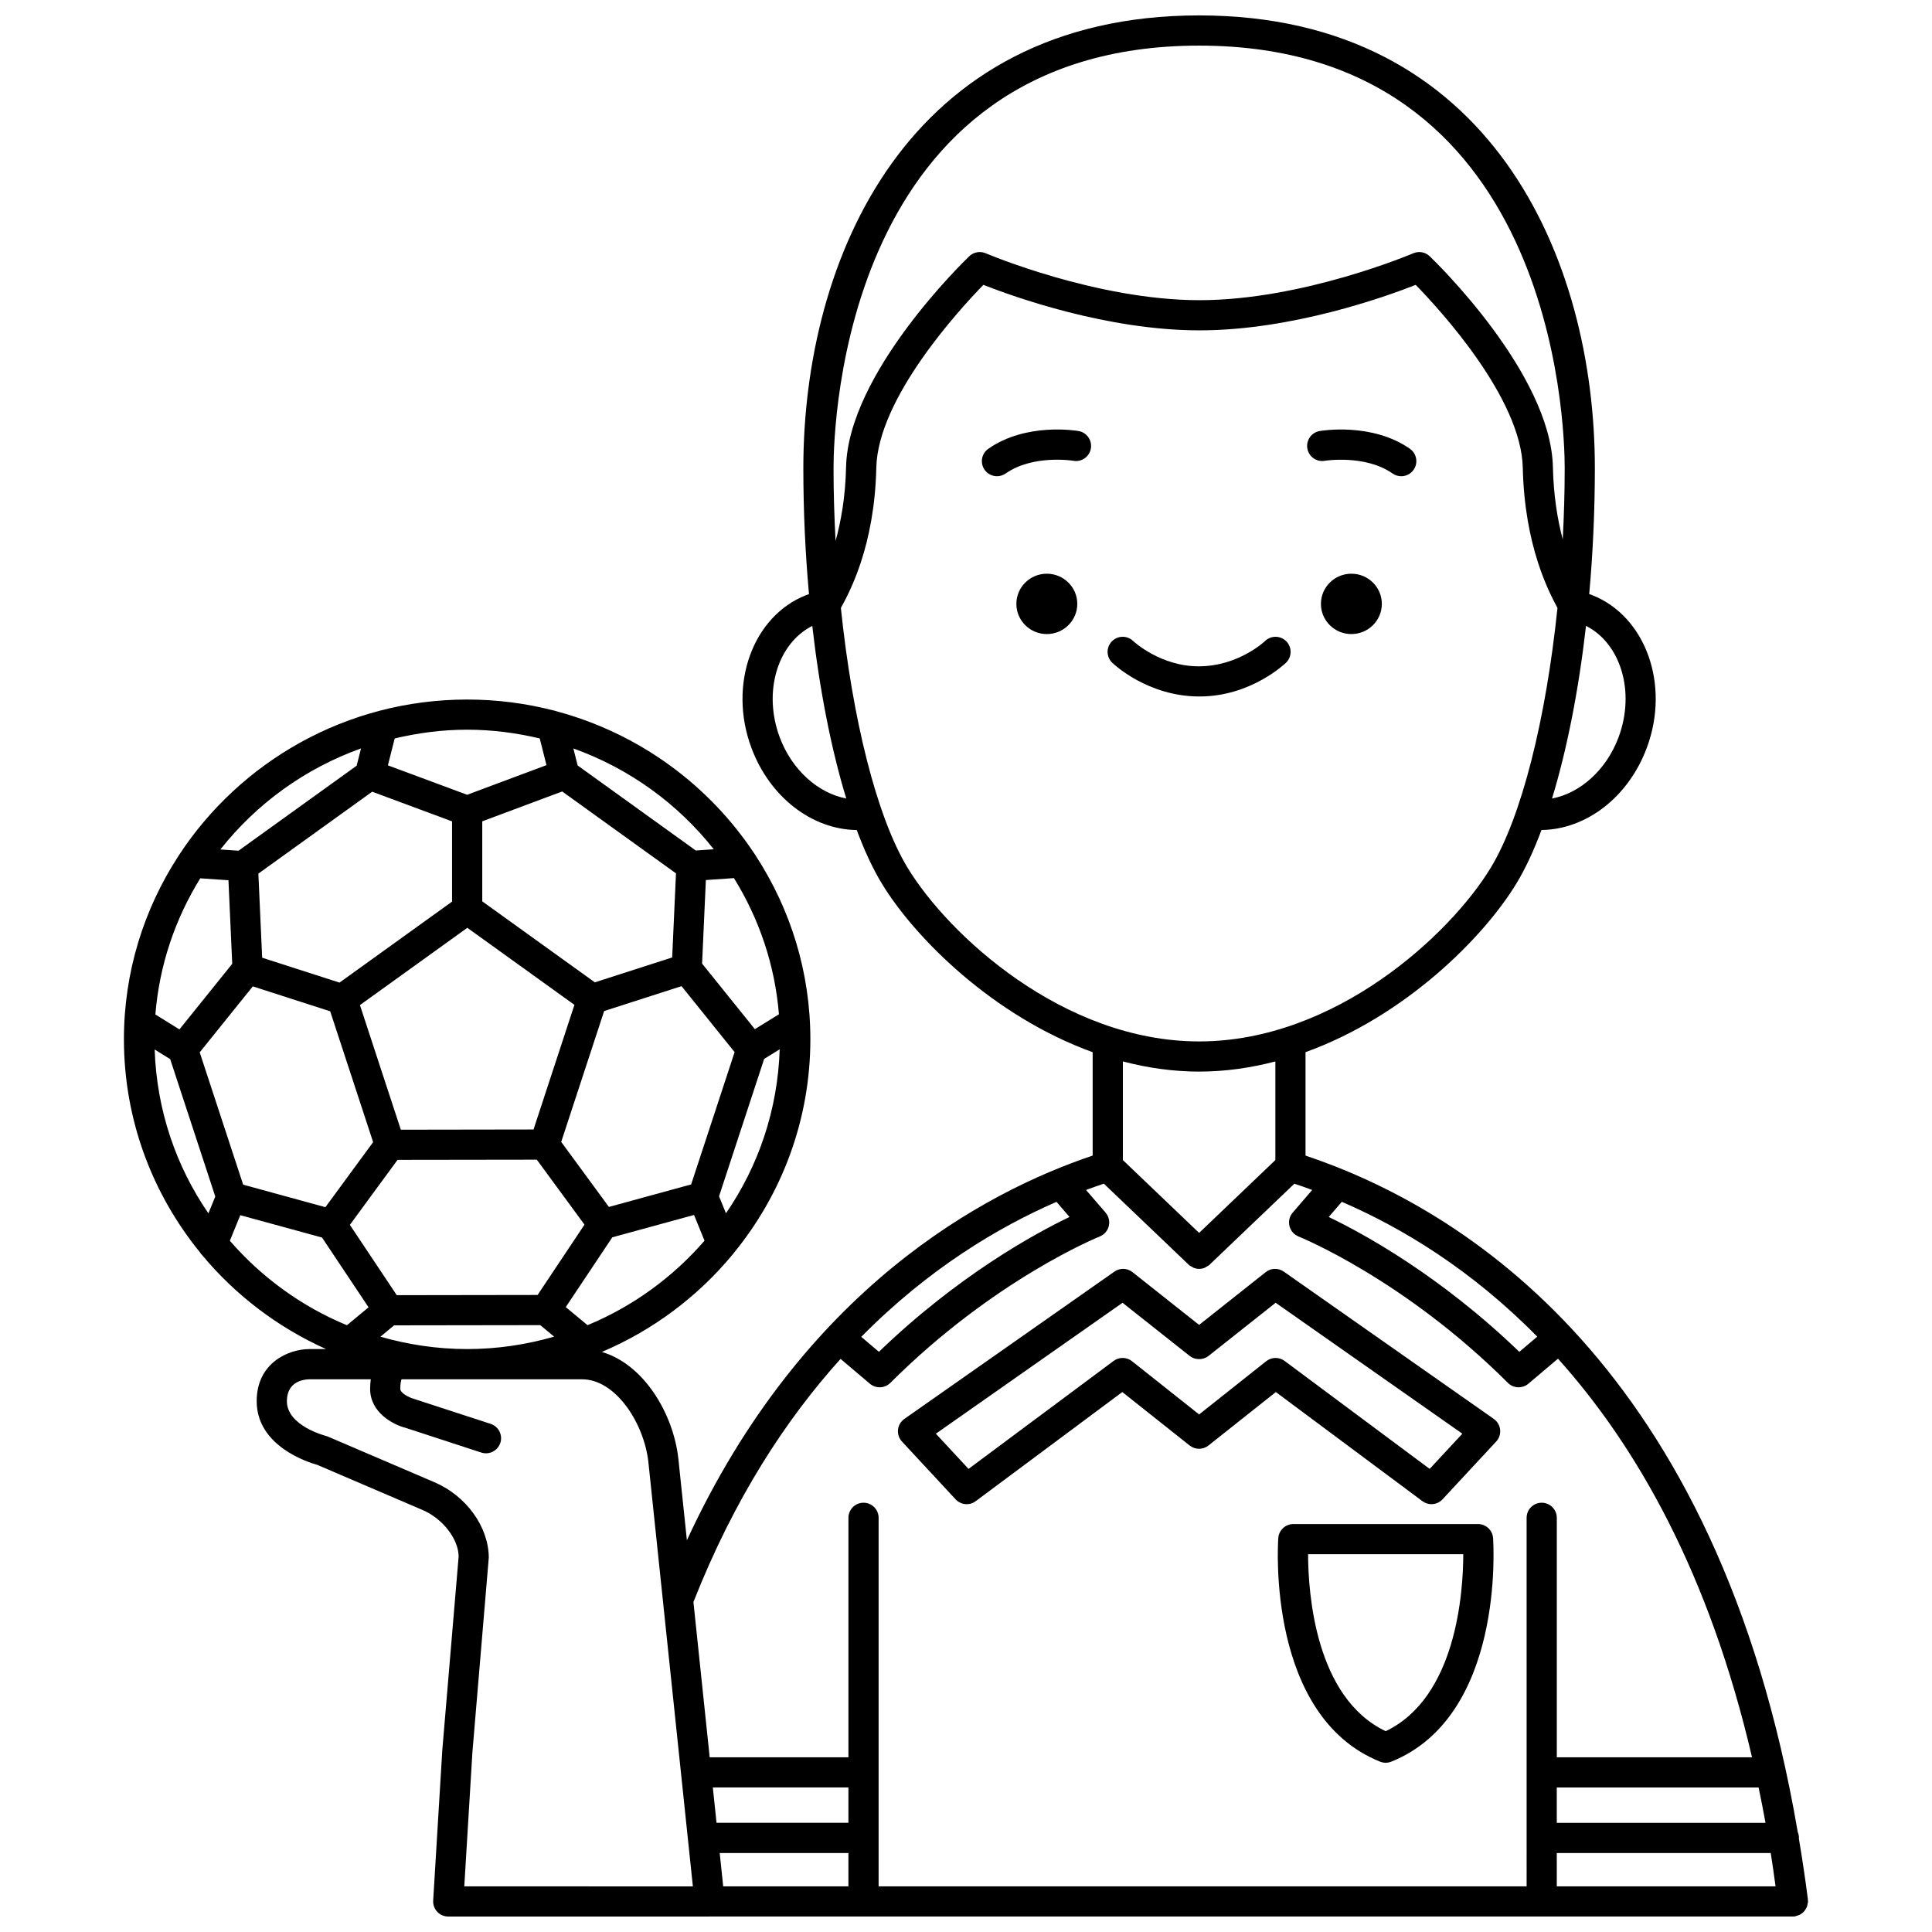 <?xml version="1.0" encoding="UTF-8"?>
<!-- Uploaded to: SVG Repo, www.svgrepo.com, Generator: SVG Repo Mixer Tools -->
<svg width="800px" height="800px" version="1.1" viewBox="144 144 512 512" xmlns="http://www.w3.org/2000/svg">
 <defs>
  <clipPath id="a">
   <path d="m176 148.09h448v503.81h-448z"/>
  </clipPath>
 </defs>
 <path d="m502.13 296.04c-4.457 0-8.07 3.578-8.07 7.996 0 4.418 3.613 7.996 8.07 7.996 4.457 0 8.07-3.578 8.07-7.996 0-4.414-3.613-7.996-8.07-7.996z"/>
 <path d="m495.09 266.11c0.102-0.012 10.711-1.695 17.965 3.375 0.699 0.488 1.496 0.719 2.289 0.719 1.262 0 2.504-0.598 3.281-1.711 1.262-1.812 0.824-4.301-0.992-5.566-10.047-7.016-23.363-4.793-23.922-4.695-2.176 0.379-3.629 2.449-3.25 4.625 0.383 2.184 2.449 3.648 4.629 3.254z"/>
 <path d="m421.42 296.04c-4.457 0-8.07 3.578-8.07 7.996 0 4.418 3.613 7.996 8.07 7.996 4.453 0 8.07-3.578 8.07-7.996 0.004-4.414-3.613-7.996-8.07-7.996z"/>
 <path d="m429.84 258.23c-0.559-0.094-13.871-2.324-23.922 4.695-1.812 1.262-2.254 3.754-0.992 5.566 0.777 1.117 2.019 1.711 3.281 1.711 0.793 0 1.586-0.234 2.289-0.719 7.297-5.094 17.844-3.394 17.98-3.371 2.164 0.395 4.238-1.082 4.613-3.25 0.379-2.18-1.074-4.25-3.25-4.633z"/>
 <g clip-path="url(#a)">
  <path d="m622.51 649.95c0.152-0.246 0.293-0.488 0.383-0.766 0.074-0.215 0.102-0.441 0.137-0.672 0.031-0.207 0.125-0.395 0.125-0.613 0-0.102-0.047-0.184-0.055-0.285-0.004-0.074 0.023-0.145 0.016-0.215-0.703-5.566-1.523-10.934-2.402-16.199 0-0.047 0.027-0.09 0.027-0.137 0-0.559-0.117-1.086-0.324-1.57-21.137-123.71-88.871-165.32-130.44-179.25v-27.406c26.383-9.535 47.18-30.324 55.926-44.77 2.359-3.894 4.566-8.652 6.602-14.105 11.883-0.152 23.066-8.715 27.934-21.84 6.195-16.688-0.32-34.82-14.516-40.418-0.238-0.098-0.512-0.168-0.766-0.258 0.977-10.836 1.496-22.09 1.496-33.414 0-55.336-27.469-119.95-104.88-119.95-77.41 0.008-104.88 64.629-104.88 119.96 0 11.324 0.52 22.578 1.496 33.414-0.246 0.09-0.52 0.16-0.758 0.258-14.199 5.598-20.711 23.73-14.52 40.418 4.871 13.121 16.055 21.688 27.938 21.84 2.035 5.449 4.242 10.207 6.602 14.105 8.75 14.445 29.539 35.227 55.914 44.766v27.398c-28.656 9.637-76.723 35.227-107.53 101.94l-2.269-21.68c-1.379-12.094-9.258-25.008-20.281-28.219 13.543-5.742 25.402-14.645 34.625-25.777 0.121-0.113 0.195-0.246 0.297-0.375 12.711-15.5 20.348-35.238 20.348-56.715 0-17.852-5.297-34.496-14.391-48.504-0.102-0.215-0.242-0.395-0.379-0.586-12.047-18.258-30.598-31.938-52.379-37.793-0.297-0.109-0.578-0.215-0.895-0.25-7.32-1.887-14.996-2.898-22.902-2.898h-0.004-0.004c-31.977 0.004-60.125 16.438-76.348 41.203-0.062 0.105-0.141 0.188-0.191 0.301-9.113 14.016-14.418 30.664-14.418 48.527 0 21.336 7.539 40.949 20.098 56.398 0.188 0.297 0.383 0.574 0.648 0.816 8.816 10.602 20.039 19.152 32.82 24.887h-4.367c-5.633 0-14.016 3.676-14.016 13.809 0 11.895 13.586 16.191 16.047 16.871l27.91 11.965c5.426 2.324 9.531 7.773 9.562 12.324l-4.328 51.266-2.418 39.91c-0.066 1.098 0.324 2.18 1.078 2.984 0.754 0.805 1.809 1.254 2.91 1.254h69.082c0.059-0.004 0.109-0.004 0.164-0.004 0.055 0 0.113 0 0.168-0.004l286.94 0.004h0.016 0.008c0.16 0 0.32-0.008 0.484-0.027 0.184-0.023 0.328-0.125 0.504-0.168 0.277-0.07 0.539-0.141 0.789-0.266 0.211-0.109 0.387-0.246 0.574-0.387 0.227-0.168 0.441-0.336 0.629-0.547 0.137-0.176 0.246-0.363 0.363-0.555zm-10.633-22.879h-55.316v-9.371h53.484c0.641 3.066 1.254 6.184 1.832 9.371zm-55.316 7.996h56.703c0.461 2.883 0.867 5.863 1.277 8.836h-57.977zm-5.172-136.84-4.754 4.023c-21.023-20.258-41.332-31.332-50.508-35.734l3.461-4.023c15.953 6.879 34.316 17.961 51.801 35.734zm21.559-158.88c-3.227 8.699-10.184 14.863-17.645 16.266 3.949-12.934 7.055-28.648 9.004-45.75 9.191 4.652 13.109 17.434 8.641 29.484zm-111.17-183.26c94.168 0 96.883 100.5 96.883 111.96 0 6.316-0.191 12.637-0.52 18.891-1.348-5.106-2.434-11.426-2.606-19.148-0.547-24.852-31.344-54.633-32.656-55.887-1.16-1.113-2.875-1.414-4.348-0.785-0.289 0.125-29.234 12.434-56.656 12.434-27.375 0-56.367-12.316-56.656-12.438-1.48-0.629-3.188-0.32-4.348 0.789-1.312 1.254-32.109 31.035-32.656 55.887-0.176 7.941-1.352 14.395-2.781 19.57-0.34-6.394-0.539-12.848-0.539-19.312 0-11.457 2.719-111.96 96.883-111.96zm-111.16 183.26c-4.469-12.047-0.551-24.828 8.645-29.477 1.953 17.098 5.055 32.812 9.004 45.742-7.453-1.414-14.422-7.566-17.648-16.266zm33.883 34.586c-8.195-13.535-14.617-39.441-17.66-68.816 0.035-0.066 0.051-0.102 0.094-0.176 2.188-4.016 8.836-16.234 9.293-36.98 0.402-18.398 21.914-41.836 28.379-48.469 7.902 3.109 32.754 12.055 57.281 12.055s49.387-8.945 57.285-12.055c6.461 6.629 27.973 30.043 28.379 48.469 0.457 20.754 6.961 32.957 9.098 36.965 0.039 0.07 0.055 0.109 0.094 0.176-3.043 29.387-9.469 55.301-17.664 68.832-10.789 17.805-41.305 46.055-77.297 46.055-35.984 0-66.5-28.25-77.281-46.055zm77.281 54.051c6.957 0 13.715-1 20.203-2.688v26.133l-20.207 19.305-20.207-19.305v-26.137c6.492 1.691 13.25 2.691 20.211 2.691zm-34.352 38.523c-9.172 4.402-29.488 15.477-50.508 35.734l-4.684-3.961c17.848-18.09 36.406-29.105 51.746-35.777zm-60.676 37.613 7.781 6.586c0.746 0.633 1.668 0.945 2.582 0.945 1.023 0 2.047-0.391 2.828-1.168 27.523-27.473 55.211-38.688 55.488-38.801 1.199-0.48 2.094-1.508 2.406-2.762 0.309-1.25-0.008-2.582-0.852-3.562l-5.172-6.004c1.629-0.605 3.203-1.16 4.719-1.668l22.477 21.469c0.285 0.273 0.621 0.438 0.953 0.609 0.109 0.055 0.191 0.148 0.305 0.195 0.484 0.195 0.992 0.305 1.508 0.305h0.004 0.004c0.512 0 1.023-0.109 1.508-0.305 0.113-0.043 0.195-0.141 0.305-0.195 0.332-0.172 0.668-0.336 0.953-0.609l22.469-21.461c1.543 0.512 3.113 1.059 4.731 1.656l-5.176 6.008c-0.844 0.98-1.16 2.309-0.852 3.562 0.309 1.254 1.203 2.281 2.406 2.762 0.277 0.113 27.969 11.328 55.488 38.801 0.777 0.777 1.801 1.168 2.828 1.168 0.914 0 1.832-0.312 2.582-0.945l7.852-6.641c20.988 23.371 40.109 57.066 51.426 105.64l-51.738-0.004v-63.465c0-2.207-1.793-4-4-4-2.207 0-4 1.793-4 4l0.004 97.668-171.73-0.004v-97.664c0-2.207-1.793-4-4-4s-4 1.793-4 4v63.465h-36.766l-4.312-41.152c10.809-27.422 24.527-48.391 38.996-64.426zm-33.848 113.57h35.93v9.371h-34.949zm-147.92-195.56 4.113 2.551 11.953 36.406-1.82 4.465c-8.582-12.453-13.711-27.371-14.246-43.422zm12.086-45.367 7.469 0.512 1 22.145-13.988 17.379-6.379-3.949c1.066-13.152 5.285-25.402 11.898-36.086zm11.367 81.184-11.516-35.066 14.07-17.48 20.508 6.602 11.379 34.676-12.648 17.238zm59.363-120.57c6.629 0 13.043 0.855 19.23 2.316l1.789 7.078-21.023 7.852-21.004-7.797 1.805-7.133c6.168-1.461 12.582-2.316 19.203-2.316zm82.621 75.414-6.375 3.949-13.988-17.375 1-22.145 7.438-0.512c6.625 10.68 10.852 22.934 11.926 36.082zm-14.035 52.746-1.836-4.508 11.957-36.406 4.117-2.551c-0.523 16.07-5.652 30.996-14.238 43.465zm2.289-42.715-11.516 35.066-21.797 5.961-12.641-17.234 11.379-34.676 20.508-6.598zm-88.457 20.559-10.836-33.023 28.461-20.48 28.383 20.418-10.84 33.031zm71.914-45.645-20.496 6.594-29.836-21.465v-21.203l21.184-7.914 30.156 21.703zm-79.504-43.926 21.168 7.859v21.27l-29.824 21.461-20.5-6.598-1.004-22.285zm6.723 97.566 36.906-0.051 12.637 17.219-12.43 18.637-37.32 0.055-12.426-18.633zm-0.918 43.855 38.746-0.055 3.676 3.051c-7.324 2.102-15.043 3.289-23.043 3.289h-0.008c-7.981 0-15.68-1.184-22.992-3.273zm51.273-0.047-5.777-4.789 12.336-18.496 21.66-5.922 2.777 6.82c-8.379 9.66-18.953 17.398-30.996 22.387zm33.445-126.12-4.762 0.328-31.305-22.531-1.141-4.516c14.824 5.312 27.676 14.645 37.207 26.719zm-93.48-26.727-1.156 4.582-31.305 22.527-4.805-0.328c9.543-12.102 22.414-21.461 37.266-26.781zm-34.758 130.48 2.762-6.781 21.66 5.922 12.336 18.492-5.727 4.75c-12.055-4.977-22.641-12.719-31.031-22.383zm62.125 171.08 2.156-35.574 4.336-51.523c-0.031-8.156-5.953-16.379-14.398-19.992l-28.172-12.074c-0.195-0.082-0.406-0.156-0.613-0.207-0.105-0.023-10.32-2.668-10.32-9.195 0-5.141 4.234-5.777 6.019-5.809h16.215c-0.105 0.781-0.176 1.602-0.176 2.543 0 6.273 6.09 9.496 9.438 10.34l20.027 6.539c0.414 0.137 0.832 0.199 1.242 0.199 1.684 0 3.25-1.07 3.801-2.758 0.684-2.098-0.461-4.359-2.562-5.043l-20.262-6.606c-1.328-0.355-3.691-1.551-3.691-2.668 0-1.328 0.18-2.125 0.332-2.543h47.828c8.887 0 16.402 11.539 17.578 21.859l11.801 112.53-60.578-0.008zm67.688-8.832h34.109v8.832h-33.184z"/>
 </g>
 <path d="m397.25 541.34c1.387 1.5 3.684 1.707 5.316 0.488l38.855-28.922 17.852 14.168c0.734 0.582 1.613 0.867 2.484 0.867h0.012c0.871 0 1.75-0.285 2.484-0.867l17.855-14.168 38.855 28.922c0.715 0.531 1.551 0.793 2.387 0.793 1.078 0 2.152-0.438 2.93-1.281l14.223-15.316c0.789-0.844 1.168-1.992 1.047-3.144-0.125-1.148-0.734-2.188-1.68-2.852l-55.664-39.043c-1.449-1.016-3.391-0.965-4.777 0.141l-17.656 13.988-17.656-13.988c-1.391-1.105-3.332-1.156-4.777-0.141l-55.68 39.043c-0.945 0.664-1.559 1.703-1.68 2.852-0.121 1.152 0.262 2.297 1.047 3.144zm44.238-52.094 17.797 14.098c1.414 1.121 3.562 1.121 4.977 0l17.797-14.098 49.477 34.699-8.66 9.328-38.445-28.613c-1.457-1.078-3.449-1.051-4.875 0.074l-17.781 14.109-17.781-14.109c-1.418-1.129-3.414-1.156-4.875-0.074l-38.445 28.613-8.664-9.328z"/>
 <path d="m535.69 547.89h-48.941c-2.098 0-3.844 1.625-3.992 3.719-0.137 1.918-2.949 47.195 26.965 59.246 0.48 0.191 0.988 0.289 1.496 0.289s1.016-0.098 1.496-0.289c29.914-12.051 27.098-57.324 26.965-59.246-0.145-2.09-1.891-3.719-3.988-3.719zm-24.473 54.891c-18.723-8.914-20.539-36.77-20.562-46.895h41.129c-0.023 10.129-1.844 37.984-20.566 46.895z"/>
 <path d="m461.93 328.57c13.457 0 22.496-8.578 22.875-8.941 1.586-1.531 1.633-4.066 0.098-5.652-1.531-1.586-4.062-1.633-5.652-0.098-0.066 0.066-7.055 6.699-17.555 6.699h-0.078c-10.062 0-17.145-6.539-17.324-6.707-1.59-1.527-4.113-1.48-5.644 0.109-1.535 1.586-1.492 4.121 0.098 5.652 0.379 0.363 9.414 8.941 23.078 8.941 0.039-0.004 0.074-0.004 0.105-0.004z"/>
</svg>